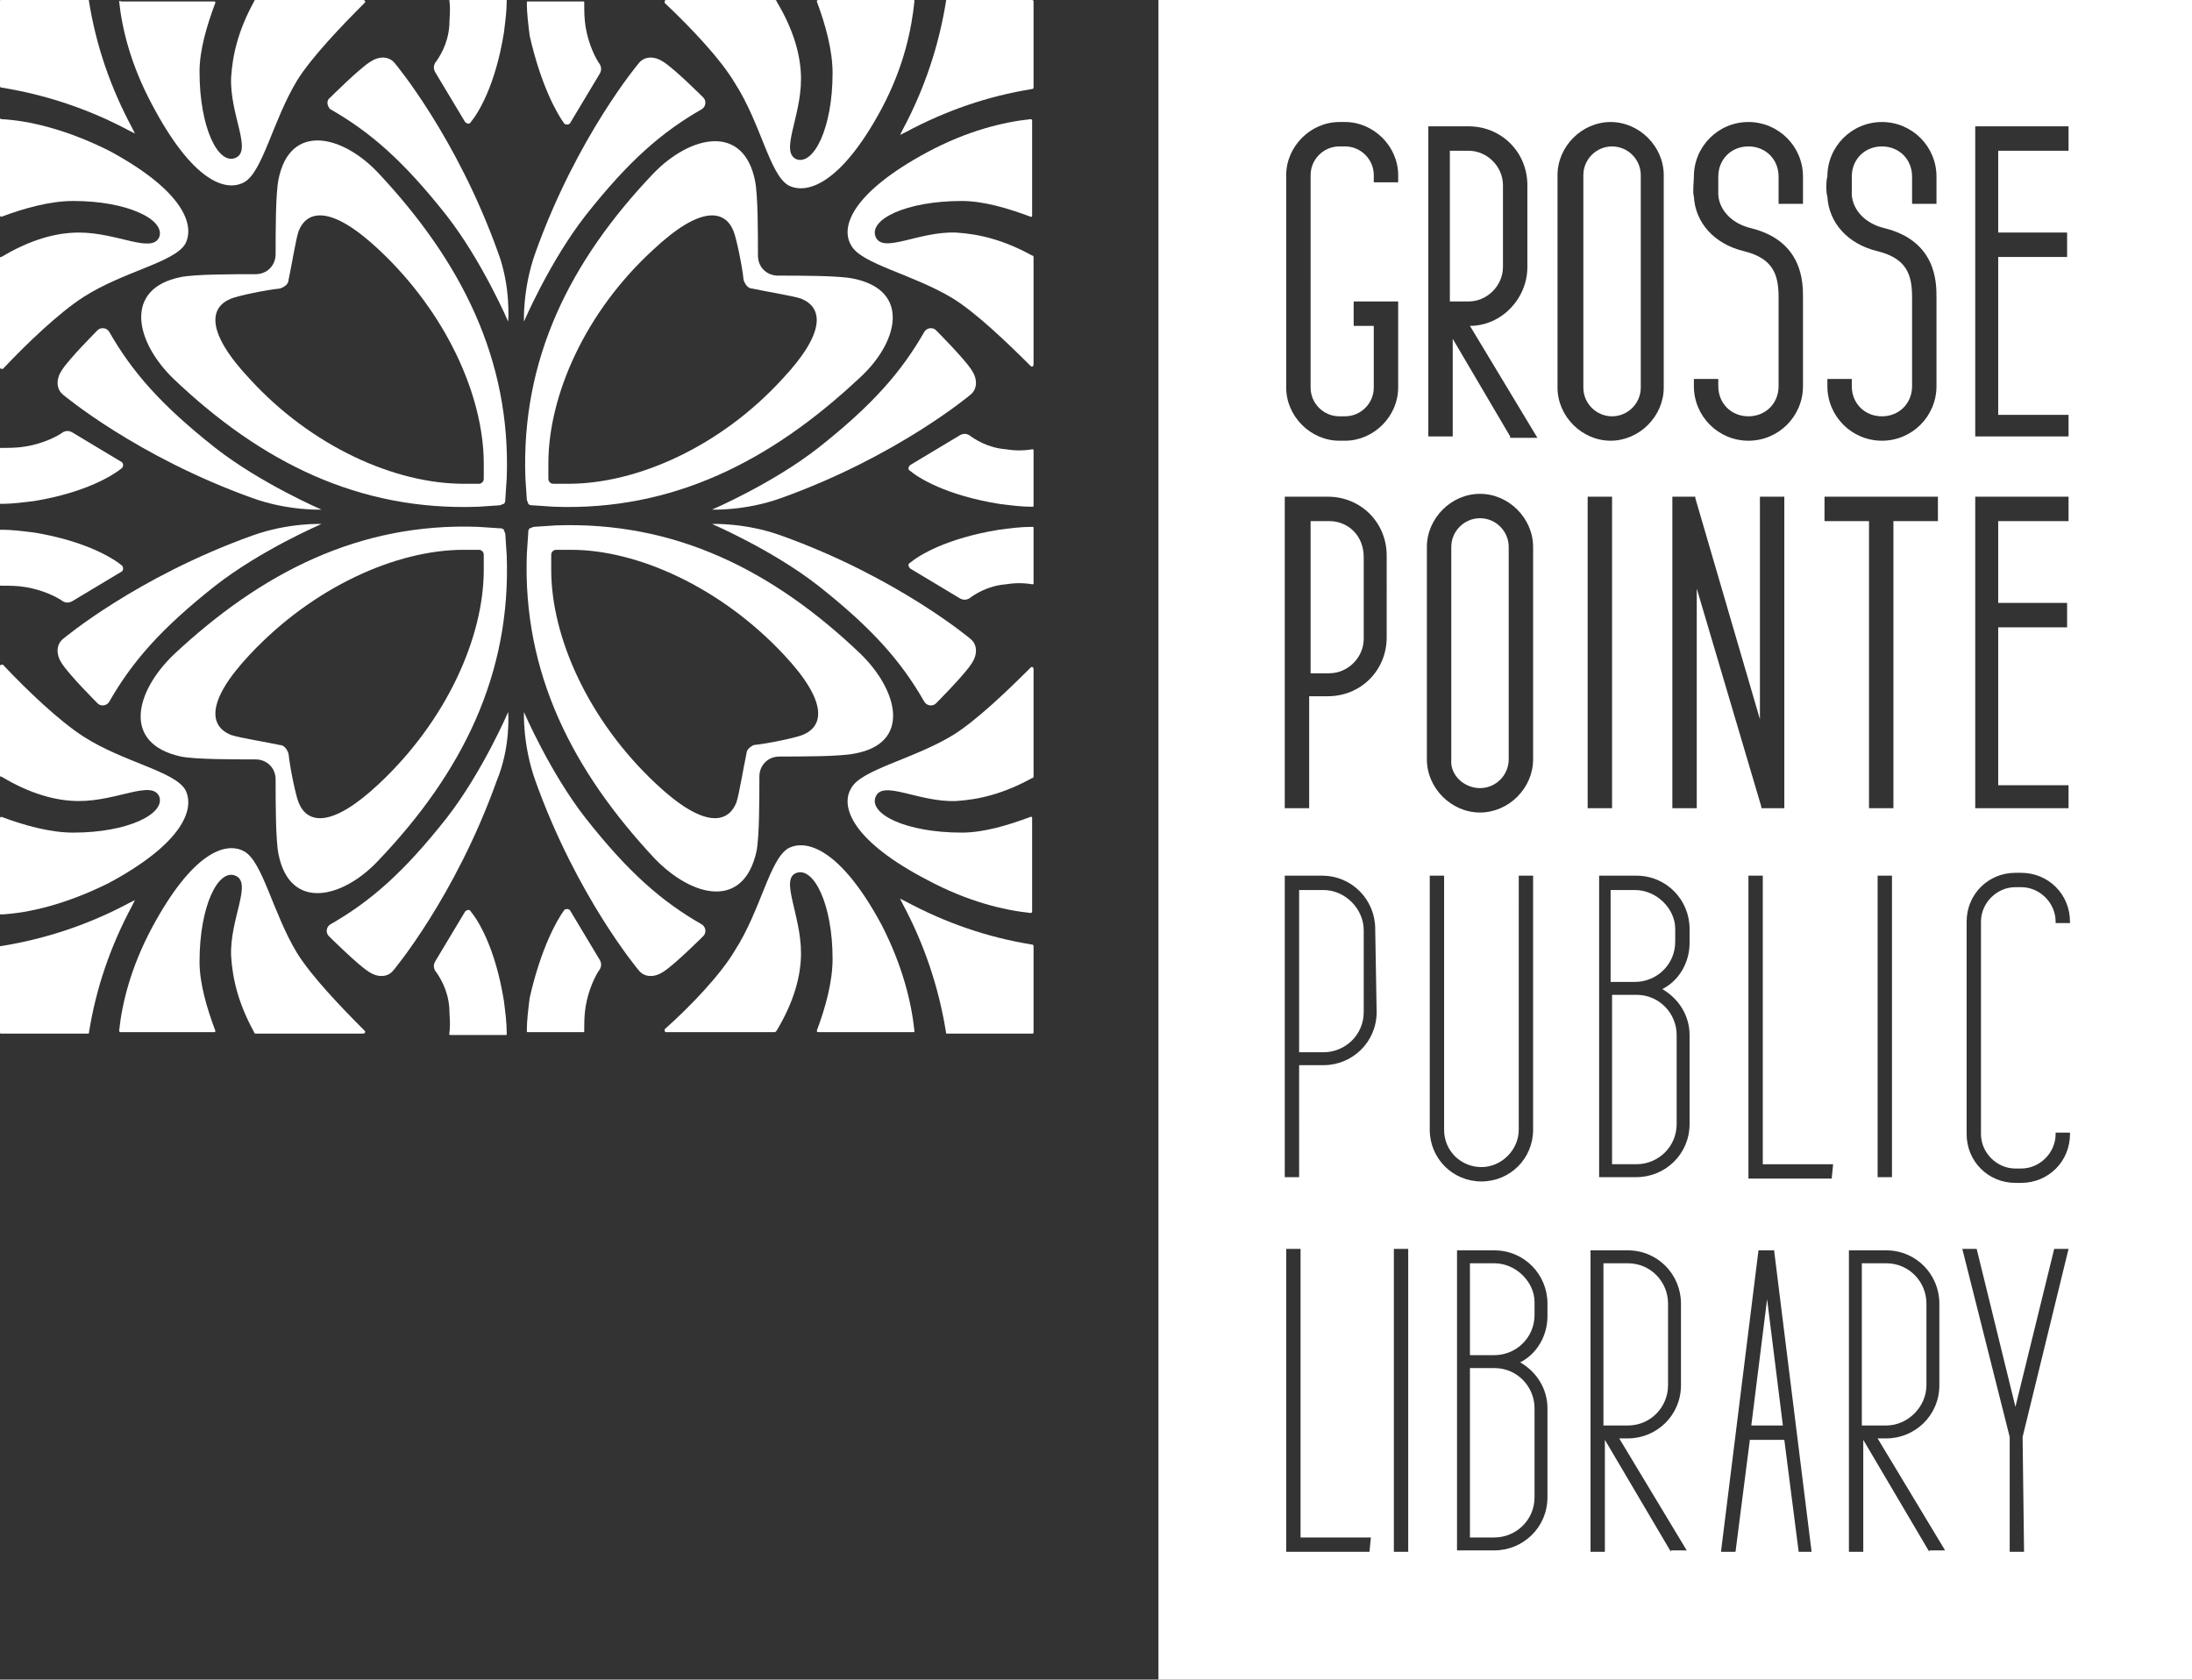 <?xml version="1.0" encoding="UTF-8"?>
<!-- Generator: Adobe Illustrator 22.1.0, SVG Export Plug-In . SVG Version: 6.00 Build 0)  -->
<svg xmlns="http://www.w3.org/2000/svg" xmlns:xlink="http://www.w3.org/1999/xlink" id="Layer_1" x="0px" y="0px" viewBox="0 0 152.7 117" style="enable-background:new 0 0 152.7 117;" xml:space="preserve">
<rect x="0" y="0" width="152.7" height="117" fill="#333333" stroke="none"/>
<style type="text/css">
	.st0{fill:#FFFFFF;}
</style>
<g>
	<path class="st0" d="M116.2,96.5v-5.7c0-1.5-1.2-2.8-2.8-2.8h-1.7v11.3h1.7C115,99.3,116.2,98,116.2,96.5z"></path>
	<path class="st0" d="M114.3,27V12.2c0-1.1-0.9-2-2-2s-2,0.9-2,2V27c0,1.1,0.9,2,2,2S114.3,28.1,114.3,27z"></path>
	<path class="st0" d="M104.1,88h-1.7v6.4h1.7c1.5,0,2.8-1.2,2.8-2.8v-0.9C106.9,89.3,105.6,88,104.1,88z"></path>
	<path class="st0" d="M112.3,69.4v11.7h1.7c1.5,0,2.8-1.2,2.8-2.8v-6.2c0-1.5-1.2-2.8-2.8-2.8h-1.7V69.4z"></path>
	<path class="st0" d="M113.9,62h-1.7v6.4h1.7c1.5,0,2.8-1.2,2.8-2.8v-0.9C116.7,63.3,115.4,62,113.9,62z"></path>
	<path class="st0" d="M92.2,62h-1.7v11.3h1.7c1.5,0,2.8-1.2,2.8-2.8v-5.7C95,63.3,93.7,62,92.2,62z"></path>
	<path class="st0" d="M104.7,18.6v-5.7c0-1.3-1.1-2.4-2.4-2.4H101V21h1.3C103.6,21,104.7,19.9,104.7,18.6z"></path>
	<path class="st0" d="M103.1,54.9c1.1,0,2-0.9,2-2V38.1c0-1.1-0.9-2-2-2s-2,0.9-2,2v14.8C101,54,102,54.9,103.1,54.9z"></path>
	<path class="st0" d="M102.4,95.4v11.7h1.7c1.5,0,2.8-1.2,2.8-2.8v-6.2c0-1.5-1.2-2.8-2.8-2.8h-1.7V95.4z"></path>
	<path class="st0" d="M92.6,36.3h-1.3v10.6h1.3c1.3,0,2.4-1.1,2.4-2.4v-5.7C95,37.3,93.9,36.3,92.6,36.3z"></path>
	<path class="st0" d="M134.2,96.5v-5.7c0-1.5-1.2-2.8-2.8-2.8h-1.7v11.3h1.7C132.9,99.3,134.2,98,134.2,96.5z"></path>
	<path class="st0" d="M80.7,0v117h72V0H80.7z M137,64.2c0-1.9,1.5-3.4,3.4-3.4h0.4c1.9,0,3.4,1.5,3.4,3.4v0.1h-1v-0.1   c0-1.3-1.1-2.4-2.4-2.4h-0.4c-1.3,0-2.4,1.1-2.4,2.4V79c0,1.3,1.1,2.4,2.4,2.4h0.4c1.3,0,2.4-1.1,2.4-2.4v-0.1h1V79   c0,1.9-1.5,3.4-3.4,3.4h-0.4c-1.9,0-3.4-1.5-3.4-3.4V64.2z M127.3,12.3c0-2.1,1.7-3.8,3.8-3.8s3.8,1.7,3.8,3.8v1.9h-1.7v-1.9   c0-1.2-0.9-2.1-2.1-2.1s-2.1,0.9-2.1,2.1c0,0.4,0,1.1,0,1.3c0.1,1.1,1,2,2.3,2.3c3.6,0.9,3.6,3.8,3.6,4.8v6.2   c0,2.1-1.7,3.8-3.8,3.8s-3.8-1.7-3.8-3.8v-0.5h1.7v0.5c0,1.2,0.9,2.1,2.1,2.1s2.1-0.9,2.1-2.1v-6.2c0-1.6-0.4-2.7-2.4-3.2   c-2.1-0.5-3.4-2-3.5-3.8C127.2,13.4,127.2,12.6,127.3,12.3z M127.1,34.6h7.9v1.7h-3.1v20h-1.7v-20h-3.1V34.6z M131.8,61v21h-1V61   H131.8z M118,12.3c0-2.1,1.7-3.8,3.8-3.8s3.8,1.7,3.8,3.8v1.9h-1.7v-1.9c0-1.2-0.9-2.1-2.1-2.1s-2.1,0.9-2.1,2.1c0,0.4,0,1.1,0,1.3   c0.1,1.1,1,2,2.3,2.3c3.6,0.9,3.6,3.8,3.6,4.8v6.2c0,2.1-1.7,3.8-3.8,3.8S118,29,118,26.9v-0.5h1.7v0.5c0,1.2,0.9,2.1,2.1,2.1   s2.1-0.9,2.1-2.1v-6.2c0-1.6-0.4-2.7-2.4-3.2c-2.1-0.5-3.4-2-3.5-3.8C117.9,13.4,118,12.6,118,12.3z M89.6,12.2   c0-2,1.7-3.7,3.7-3.7h0.4c2,0,3.7,1.7,3.7,3.7v0.5h-1.7v-0.5c0-1.1-0.9-2-2-2h-0.4c-1.1,0-2,0.9-2,2V27c0,1.1,0.9,2,2,2h0.4   c1.1,0,2-0.9,2-2v-4.3h-1.4V21h3.1v6c0,2-1.7,3.7-3.7,3.7h-0.4c-2,0-3.7-1.7-3.7-3.7V12.2z M95.4,108.1h-5.8V87h1v20.1h4.9   L95.4,108.1L95.4,108.1z M95.9,70.5c0,2.1-1.7,3.7-3.7,3.7h-1.7V82h-1V61h2.6c2.1,0,3.7,1.7,3.7,3.7L95.9,70.5L95.9,70.5z    M96.6,44.4c0,2.3-1.8,4.1-4.1,4.1h-1.3v7.8h-1.7V34.6h3c2.3,0,4.1,1.8,4.1,4.1V44.4z M98.1,108.1h-1V87h1V108.1z M99.3,8.8h3   c2.3,0,4.1,1.8,4.1,4.1v5.7c0,2.2-1.8,4.1-4,4.1l4.7,7.8h-1.9v-0.1l-4-6.8v6.8h-1.7V8.8H99.3z M99.4,38.1c0-2,1.7-3.7,3.7-3.7   s3.7,1.7,3.7,3.7v14.8c0,2-1.7,3.7-3.7,3.7s-3.7-1.7-3.7-3.7V38.1z M99.6,78.7V61h1v17.7c0,1.5,1.2,2.6,2.6,2.6s2.6-1.2,2.6-2.6V61   h1v17.7c0,2-1.6,3.6-3.6,3.6S99.6,80.7,99.6,78.7z M107.8,91.7c0,1.3-0.7,2.6-1.9,3.2c1.2,0.7,1.9,1.9,1.9,3.2v6.2   c0,2.1-1.7,3.7-3.7,3.7h-2.6V87.1h2.6c2.1,0,3.7,1.7,3.7,3.7V91.7z M108.5,27V12.2c0-2,1.7-3.7,3.7-3.7s3.7,1.7,3.7,3.7V27   c0,2-1.7,3.7-3.7,3.7S108.5,29,108.5,27z M110.6,34.6h1.7v21.7h-1.7V34.6z M116.4,108.1l-4.6-7.8v7.8h-1v-21h2.6   c2.1,0,3.7,1.7,3.7,3.7v5.7c0,2.1-1.7,3.7-3.7,3.7h-0.6l4.7,7.8h-1.1V108.1z M117.7,65.7c0,1.3-0.7,2.6-1.9,3.2   c1.2,0.7,1.9,1.9,1.9,3.2v6.2c0,2.1-1.7,3.7-3.7,3.7h-2.6V61h2.6c2.1,0,3.7,1.7,3.7,3.7V65.7z M118.2,56.3h-1.7V34.6h1.6v0.1   l4.5,15.4V34.6h1.7v21.7h-1.6v-0.1L118.2,41V56.3z M125.3,108.1l-1-7.8h-2.4l-1,7.8h-1V108l2.6-20.9h1.1v0.1l2.6,20.9H125.3z    M127.6,82.1h-5.8V61h1v20.1h4.9L127.6,82.1L127.6,82.1z M134.4,108.1l-4.6-7.8v7.8h-1v-21h2.6c2.1,0,3.7,1.7,3.7,3.7v5.7   c0,2.1-1.7,3.7-3.7,3.7h-0.6l4.7,7.8h-1.1V108.1z M141,108.1h-1v-8L136.7,87h1l2.7,11l2.7-11h1l-3.2,13.1L141,108.1z M144.2,56.3   h-6.6V34.6h6.5v1.7h-4.9V42h4.8v1.7h-4.8v11h4.9v1.6H144.2z M144.2,30.4h-6.6V8.8h6.5v1.7h-4.9v5.7h4.8v1.7h-4.8v11h4.9v1.5H144.2z   "></path>
	<polygon class="st0" points="122,99.3 124.2,99.3 123.1,90.5  "></polygon>
</g>
<g>
	<path class="st0" d="M19.4,12.5c-0.2,1-0.2,3.6-0.2,5.2c0,0.8-0.6,1.4-1.4,1.4c-1.6,0-4.2,0-5.2,0.2c-4,0.8-3.2,4.5-0.5,7.1   c6.1,5.8,12.9,9.2,21.2,8.9l1.5-0.1c0.1,0,0.2-0.1,0.3-0.1l0,0l0,0l0,0l0,0c0.1-0.1,0.1-0.2,0.1-0.3l0.1-1.5   c0.3-8.3-3.2-15.1-8.9-21.2C23.9,9.4,20.2,8.5,19.4,12.5z M33.7,32.3c0,0.2,0,1,0,1c0,0.1,0,0.2-0.1,0.3s-0.2,0.1-0.3,0.1   c0,0-0.7,0-1,0c-4.8,0-10.6-2.6-14.9-7.3c-3.1-3.3-2.8-5-1.3-5.6c0.5-0.2,2.4-0.6,3.4-0.7c0.3-0.1,0.6-0.3,0.6-0.6   c0.2-0.9,0.5-2.8,0.7-3.4c0.6-1.5,2.3-1.8,5.6,1.3C31.1,21.8,33.7,27.6,33.7,32.3z"></path>
	<path class="st0" d="M35.4,22.4c0,0-1.8-4.2-4.3-7.4c-3-3.8-5.3-5.8-8.1-7.4c-0.2-0.2-0.3-0.6,0-0.8c0,0,2-2,2.8-2.5   c0.6-0.4,1.3-0.4,1.7,0.1c0,0,4.3,5.1,7.2,13.2C35.6,20,35.4,22.4,35.4,22.4z"></path>
	<path class="st0" d="M22.4,35.5c0,0-4.2-1.8-7.4-4.3c-3.8-3-5.8-5.3-7.4-8.1C7.4,22.8,7,22.8,6.8,23c0,0-2,2-2.5,2.8   c-0.4,0.6-0.4,1.3,0.1,1.7c0,0,5.1,4.3,13.2,7.2C20.1,35.6,22.4,35.5,22.4,35.5z"></path>
	<path class="st0" d="M9.4,9.3L9.2,8.9c-1.5-2.8-2.5-5.7-3-8.8C6.2,0,6.2,0,6.1,0h-6C0,0,0,0,0,0.1V6c0,0,0,0.1,0.1,0.1   c3.1,0.5,6.1,1.5,8.9,3L9.4,9.3z"></path>
	<path class="st0" d="M17,12.7c1.3-0.7,2-4.3,3.7-7.1c1-1.6,3-3.7,4.7-5.4c0.1-0.1,0-0.2-0.1-0.2h-7.5c0,0-0.1,0-0.1,0.1   c-1.1,2-1.5,3.7-1.6,5.3C16,8,17.6,10.5,16.4,11s-2.5-2.1-2.5-6c0-1.5,0.5-3.2,1.1-4.8c0-0.1,0-0.1-0.1-0.1H8.4c0-0.1-0.1,0-0.1,0   C8.5,2,9.1,4.5,10.6,7.3C13.4,12.6,15.7,13.4,17,12.7z"></path>
	<path class="st0" d="M31.3,1.8c-0.1,1.3-0.7,2.2-1,2.6c-0.1,0.2-0.1,0.4,0,0.6l2.1,3.5c0.1,0.1,0.3,0.2,0.4,0   c0.5-0.6,1.7-2.5,2.3-6.2c0.1-0.8,0.2-1.5,0.2-2.3c0-0.1,0-0.1-0.1-0.1h-3.8c-0.1,0-0.1,0-0.1,0.1C31.4,0.7,31.3,1.3,31.3,1.8z"></path>
	<path class="st0" d="M8.5,32.6c0.1-0.1,0.1-0.3,0-0.4L5,30.1c-0.2-0.1-0.4-0.1-0.6,0c-0.4,0.3-1.4,0.8-2.6,1   c-0.6,0.1-1.1,0.1-1.7,0.1c-0.1,0-0.1,0-0.1,0.1V35c0,0.1,0,0.1,0.1,0.1c0.7,0,1.5-0.1,2.3-0.2C6,34.3,7.9,33.1,8.5,32.6z"></path>
	<path class="st0" d="M5.8,20.7c2.8-1.8,6.3-2.4,7.1-3.7c0.7-1.3-0.1-3.7-5.3-6.5C4.6,9,2,8.4,0.1,8.3C0,8.2,0,8.3,0,8.4V15   c0,0.1,0.1,0.1,0.1,0.1c1.6-0.6,3.4-1.1,5-1.1c3.8,0,6.4,1.3,6,2.5c-0.5,1.2-2.9-0.3-5.6-0.3c-1.6,0-3.4,0.5-5.4,1.7   C0,17.9,0,17.9,0,18v7.6c0,0.1,0.1,0.1,0.2,0.1C1.9,23.9,4.1,21.8,5.8,20.7z"></path>
	<path class="st0" d="M59.4,19.4c-1-0.2-3.6-0.2-5.2-0.2c-0.8,0-1.4-0.6-1.4-1.4c0-1.6,0-4.2-0.2-5.2c-0.8-4-4.5-3.2-7.1-0.5   c-5.8,6.1-9.2,12.9-8.9,21.2l0.1,1.5c0,0.1,0.1,0.2,0.1,0.3l0,0l0,0l0,0l0,0c0.1,0.1,0.2,0.1,0.3,0.1l1.5,0.1   c8.3,0.3,15.1-3.2,21.2-8.9C62.6,23.9,63.5,20.2,59.4,19.4z M39.6,33.7c-0.2,0-1,0-1,0c-0.1,0-0.2,0-0.3-0.1s-0.1-0.2-0.1-0.3   c0,0,0-0.7,0-1c0-4.8,2.6-10.6,7.3-14.9c3.3-3.1,5-2.8,5.6-1.3c0.2,0.5,0.6,2.4,0.7,3.4c0.1,0.3,0.3,0.6,0.6,0.6   c0.9,0.2,2.8,0.5,3.4,0.7c1.5,0.6,1.8,2.3-1.3,5.6C50.2,31.1,44.4,33.7,39.6,33.7z"></path>
	<path class="st0" d="M49.6,35.5c0,0,4.2-1.8,7.4-4.3c3.8-3,5.8-5.3,7.4-8.1c0.2-0.3,0.6-0.3,0.8-0.1c0,0,2,2,2.5,2.8   c0.4,0.6,0.4,1.3-0.1,1.7c0,0-5.1,4.3-13.2,7.2C51.9,35.6,49.6,35.5,49.6,35.5z"></path>
	<path class="st0" d="M36.5,22.4c0,0,1.8-4.2,4.3-7.4c3-3.8,5.3-5.8,8.1-7.4C49.2,7.4,49.2,7,49,6.8c0,0-2-2-2.8-2.5   c-0.6-0.4-1.3-0.4-1.7,0.1c0,0-4.3,5.1-7.2,13.2C36.4,20.1,36.5,22.4,36.5,22.4z"></path>
	<path class="st0" d="M62.7,9.4l0.4-0.2c2.8-1.5,5.7-2.5,8.8-3C72,6.2,72,6.1,72,6.1v-6C72,0,71.9,0,71.9,0H66c-0.1,0-0.1,0-0.1,0.1   c-0.5,3.1-1.5,6.1-3,8.9L62.7,9.4z"></path>
	<path class="st0" d="M59.3,17.1c0.7,1.3,4.3,2,7.1,3.7c1.6,1,3.7,3,5.4,4.7c0.1,0.1,0.2,0,0.2-0.1v-7.5c0,0,0-0.1-0.1-0.1   c-2-1.1-3.7-1.5-5.3-1.6c-2.6-0.1-5.1,1.5-5.6,0.3s2.1-2.5,6-2.5c1.5,0,3.2,0.5,4.8,1.1c0.1,0,0.1,0,0.1-0.1V8.4   c0-0.1-0.1-0.1-0.1-0.1c-1.9,0.2-4.4,0.8-7.2,2.3C59.4,13.4,58.5,15.8,59.3,17.1z"></path>
	<path class="st0" d="M70.1,31.3c-1.3-0.1-2.2-0.7-2.6-1c-0.2-0.1-0.4-0.1-0.6,0l-3.5,2.1c-0.1,0.1-0.2,0.3,0,0.4   c0.6,0.5,2.5,1.7,6.2,2.3c0.8,0.1,1.5,0.2,2.3,0.2c0.1,0,0.1,0,0.1-0.1v-3.8c0-0.1,0-0.1-0.1-0.1C71.3,31.4,70.7,31.4,70.1,31.3z"></path>
	<path class="st0" d="M39.3,8.6c0.1,0.1,0.3,0.1,0.4,0l2.1-3.5c0.1-0.2,0.1-0.4,0-0.6c-0.3-0.4-0.8-1.4-1-2.6   c-0.1-0.6-0.1-1.1-0.1-1.7c0-0.1,0-0.1-0.1-0.1h-3.8c-0.1,0-0.1,0-0.1,0.1c0,0.7,0.1,1.5,0.2,2.3C37.7,6,38.8,7.9,39.3,8.6z"></path>
	<path class="st0" d="M51.2,5.8c1.8,2.8,2.4,6.3,3.7,7.1c1.3,0.7,3.7-0.1,6.5-5.3c1.6-3,2.1-5.6,2.3-7.5c0-0.1,0-0.1-0.1-0.1H57   c-0.1,0-0.1,0.1-0.1,0.1c0.6,1.6,1.1,3.4,1.1,5c0,3.8-1.3,6.4-2.5,6c-1.2-0.5,0.3-2.9,0.3-5.6c0-1.6-0.5-3.4-1.7-5.4   C54.1,0,54,0,54,0h-7.6c-0.1,0-0.1,0.1-0.1,0.2C48.1,1.9,50.2,4.1,51.2,5.8z"></path>
	<path class="st0" d="M26.4,59.9c5.8-6.1,9.2-12.9,8.9-21.2l-0.1-1.5c0-0.1-0.1-0.2-0.1-0.3l0,0l0,0l0,0l0,0   c-0.1-0.1-0.2-0.1-0.3-0.1l-1.5-0.1c-8.3-0.3-15.1,3.2-21.2,8.9c-2.7,2.6-3.6,6.2,0.5,7.1c1,0.2,3.6,0.2,5.2,0.2   c0.8,0,1.4,0.6,1.4,1.4c0,1.6,0,4.2,0.2,5.2C20.2,63.5,23.9,62.6,26.4,59.9z M26.4,54.6c-3.3,3.1-5,2.8-5.6,1.3   c-0.2-0.5-0.6-2.4-0.7-3.4c-0.1-0.3-0.3-0.6-0.6-0.6c-0.9-0.2-2.8-0.5-3.4-0.7c-1.5-0.6-1.8-2.3,1.3-5.6c4.4-4.7,10.2-7.3,14.9-7.3   c0.2,0,1,0,1,0c0.1,0,0.2,0,0.3,0.1s0.1,0.2,0.1,0.3c0,0,0,0.7,0,1C33.7,44.4,31.1,50.2,26.4,54.6z"></path>
	<path class="st0" d="M35.4,49.6c0,0-1.8,4.2-4.3,7.4c-3,3.8-5.3,5.8-8.1,7.4c-0.3,0.2-0.3,0.6-0.1,0.8c0,0,2,2,2.8,2.5   c0.6,0.4,1.3,0.4,1.7-0.1c0,0,4.3-5.1,7.2-13.2C35.6,52,35.4,49.6,35.4,49.6z"></path>
	<path class="st0" d="M22.4,36.5c0,0-4.2,1.8-7.4,4.3c-3.8,3-5.8,5.3-7.4,8.1C7.4,49.2,7,49.2,6.8,49c0,0-2-2-2.5-2.8   c-0.4-0.6-0.4-1.3,0.1-1.7c0,0,5.1-4.3,13.2-7.2C20.1,36.4,22.4,36.5,22.4,36.5z"></path>
	<path class="st0" d="M9.4,62.7l-0.2,0.4c-1.5,2.8-2.5,5.7-3,8.8c0,0.1,0,0.1-0.1,0.1h-6C0,72,0,72,0,71.9V66c0-0.1,0-0.1,0.1-0.1   c3.1-0.5,6.1-1.5,8.9-3L9.4,62.7z"></path>
	<path class="st0" d="M17,59.3c1.3,0.7,2,4.3,3.7,7.1c1,1.6,3,3.7,4.7,5.4c0.1,0.1,0,0.2-0.1,0.2h-7.5c0,0-0.1,0-0.1-0.1   c-1.1-2-1.5-3.7-1.6-5.3C16,64,17.6,61.5,16.4,61s-2.5,2.1-2.5,6c0,1.5,0.5,3.2,1.1,4.8c0,0.1,0,0.1-0.1,0.1H8.4   c-0.1,0-0.1-0.1-0.1-0.1c0.2-1.9,0.8-4.4,2.3-7.2C13.4,59.4,15.7,58.6,17,59.3z"></path>
	<path class="st0" d="M31.3,70.2c-0.1-1.3-0.7-2.2-1-2.6c-0.1-0.2-0.1-0.4,0-0.6l2.1-3.5c0.1-0.1,0.3-0.2,0.4,0   c0.5,0.6,1.7,2.5,2.3,6.2c0.1,0.8,0.2,1.5,0.2,2.3c0,0.1,0,0.1-0.1,0.1h-3.8c-0.1,0-0.1,0-0.1-0.1C31.4,71.3,31.3,70.7,31.3,70.2z"></path>
	<path class="st0" d="M8.5,39.4c0.1,0.1,0.1,0.3,0,0.4L5,41.9c-0.2,0.1-0.4,0.1-0.6,0c-0.4-0.3-1.4-0.8-2.6-1   c-0.6-0.1-1.1-0.1-1.7-0.1c-0.1,0-0.1,0-0.1-0.1V37c0-0.1,0-0.1,0.1-0.1c0.7,0,1.5,0.1,2.3,0.2C6,37.7,7.9,38.9,8.5,39.4z"></path>
	<path class="st0" d="M5.8,51.3c2.8,1.8,6.3,2.4,7.1,3.7c0.7,1.3-0.1,3.7-5.3,6.5c-3,1.5-5.6,2.1-7.5,2.2c-0.1,0-0.1,0-0.1-0.1V57   c0-0.1,0.1-0.1,0.1-0.1c1.6,0.6,3.4,1.1,5,1.1c3.8,0,6.4-1.3,6-2.5c-0.5-1.2-2.9,0.3-5.6,0.3c-1.6,0-3.4-0.5-5.4-1.7   C0,54.1,0,54.1,0,54v-7.6c0-0.1,0.1-0.1,0.2-0.1C1.9,48.1,4.1,50.2,5.8,51.3z"></path>
	<path class="st0" d="M59.9,45.5c-6.1-5.8-12.9-9.2-21.2-8.9l-1.5,0.1c-0.1,0-0.2,0.1-0.3,0.1l0,0l0,0l0,0l0,0   c-0.1,0.1-0.1,0.2-0.1,0.3l-0.1,1.5c-0.3,8.3,3.2,15.1,8.9,21.2c2.6,2.7,6.2,3.6,7.1-0.5c0.2-1,0.2-3.6,0.2-5.2   c0-0.8,0.6-1.4,1.4-1.4c1.6,0,4.2,0,5.2-0.2C63.5,51.8,62.6,48.1,59.9,45.5z M54.6,45.6c3.1,3.3,2.8,5,1.3,5.6   c-0.5,0.2-2.4,0.6-3.4,0.7C52.3,52,52,52.2,52,52.5c-0.2,0.9-0.5,2.8-0.7,3.4c-0.6,1.5-2.3,1.8-5.6-1.3c-4.7-4.4-7.3-10.2-7.3-14.9   c0-0.2,0-1,0-1c0-0.1,0-0.2,0.1-0.3s0.2-0.1,0.3-0.1c0,0,0.7,0,1,0C44.4,38.3,50.2,40.9,54.6,45.6z"></path>
	<path class="st0" d="M49.6,36.5c0,0,4.2,1.8,7.4,4.3c3.8,3,5.8,5.3,7.4,8.1c0.2,0.3,0.6,0.3,0.8,0.1c0,0,2-2,2.5-2.8   c0.4-0.6,0.4-1.3-0.1-1.7c0,0-5.1-4.3-13.2-7.2C51.9,36.4,49.6,36.5,49.6,36.5z"></path>
	<path class="st0" d="M36.5,49.6c0,0,1.8,4.2,4.3,7.4c3,3.8,5.3,5.8,8.1,7.4c0.3,0.2,0.3,0.6,0.1,0.8c0,0-2,2-2.8,2.5   c-0.6,0.4-1.3,0.4-1.7-0.1c0,0-4.3-5.1-7.2-13.2C36.4,51.9,36.5,49.6,36.5,49.6z"></path>
	<path class="st0" d="M62.7,62.6l0.4,0.2c2.8,1.5,5.7,2.5,8.8,3c0.1,0,0.1,0.1,0.1,0.1v6c0,0.1,0,0.1-0.1,0.1H66   c-0.1,0-0.1,0-0.1-0.1c-0.5-3.1-1.5-6.1-3-8.9L62.7,62.6z"></path>
	<path class="st0" d="M59.3,54.9c0.7-1.3,4.3-2,7.1-3.7c1.6-1,3.7-3,5.4-4.7c0.1-0.1,0.2,0,0.2,0.1v7.5c0,0,0,0.1-0.1,0.1   c-2,1.1-3.7,1.5-5.3,1.6c-2.6,0.1-5.1-1.5-5.6-0.3s2.1,2.5,6,2.5c1.5,0,3.2-0.5,4.8-1.1c0.1,0,0.1,0,0.1,0.1v6.5   c0,0.1-0.1,0.1-0.1,0.1c-1.9-0.2-4.4-0.8-7.2-2.3C59.4,58.6,58.5,56.2,59.3,54.9z"></path>
	<path class="st0" d="M70.1,40.7c-1.3,0.1-2.2,0.7-2.6,1c-0.2,0.1-0.4,0.1-0.6,0l-3.5-2.1c-0.1-0.1-0.2-0.3,0-0.4   c0.6-0.5,2.5-1.7,6.2-2.3c0.8-0.1,1.5-0.2,2.3-0.2c0.1,0,0.1,0,0.1,0.1v3.8c0,0.1,0,0.1-0.1,0.1C71.3,40.6,70.7,40.6,70.1,40.7z"></path>
	<path class="st0" d="M39.3,63.4c0.1-0.1,0.3-0.1,0.4,0l2.1,3.5c0.1,0.2,0.1,0.4,0,0.6c-0.3,0.4-0.8,1.4-1,2.6   c-0.1,0.6-0.1,1.1-0.1,1.7c0,0.1,0,0.1-0.1,0.1h-3.8c-0.1,0-0.1,0-0.1-0.1c0-0.7,0.1-1.5,0.2-2.3C37.7,66,38.8,64.1,39.3,63.4z"></path>
	<path class="st0" d="M51.2,66.2c1.8-2.8,2.4-6.3,3.7-7.1c1.3-0.7,3.7,0.1,6.5,5.3c1.5,2.9,2.1,5.5,2.3,7.4c0,0.1,0,0.1-0.1,0.1H57   c-0.1,0-0.1-0.1-0.1-0.1c0.6-1.6,1.1-3.4,1.1-5c0-3.8-1.3-6.4-2.5-6s0.3,2.9,0.3,5.6c0,1.6-0.5,3.4-1.7,5.4L54,71.9h-7.6   c-0.1,0-0.1-0.1-0.1-0.2C48.1,70.1,50.2,67.9,51.2,66.2z"></path>
</g>
</svg>
